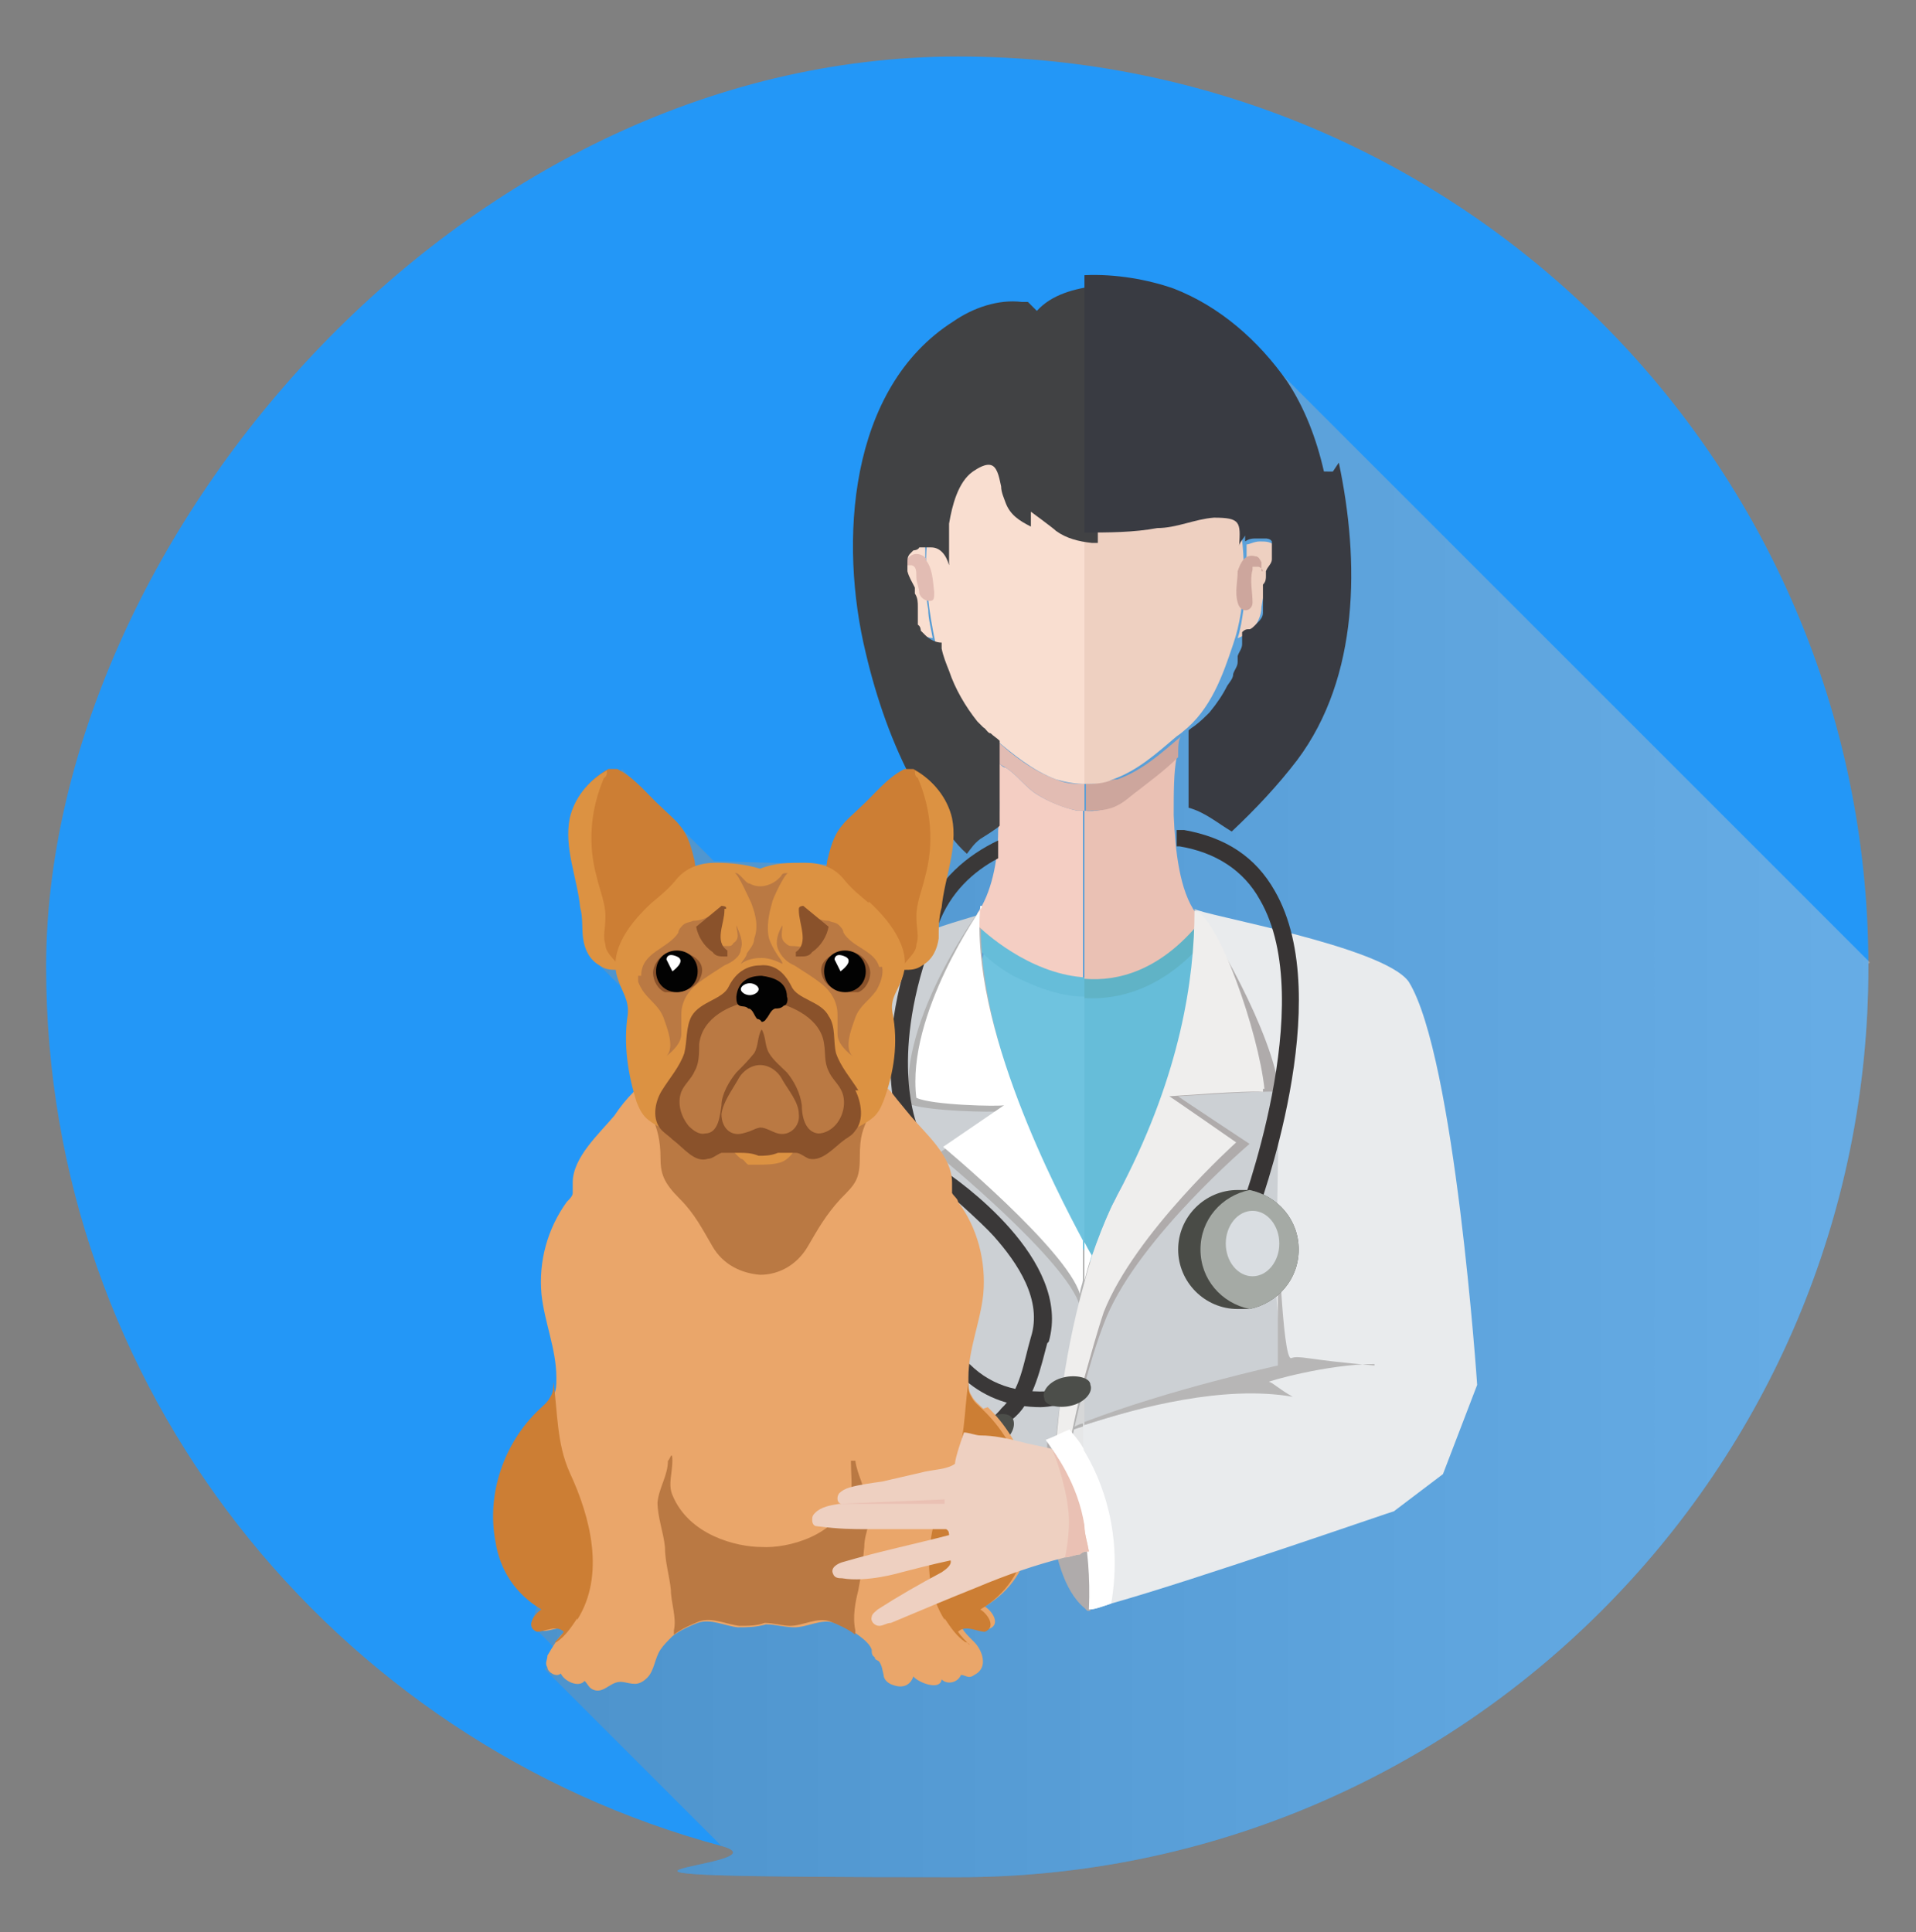<?xml version="1.0" encoding="UTF-8"?>
<svg id="Capa_1" xmlns="http://www.w3.org/2000/svg" xmlns:xlink="http://www.w3.org/1999/xlink" version="1.1" viewBox="0 0 128.8 129.9">
  <rect x="0" y="0" width="128.8" height="129.9" fill="#808080" stroke="none"/>
  <!-- Generator: Adobe Illustrator 29.6.0, SVG Export Plug-In . SVG Version: 2.1.1 Build 207)  -->
  <defs>
    <style>
      .st0 {
        fill: #b7b6b6;
      }

      .st1 {
        fill: #ccd0d4;
      }

      .st2 {
        fill: #373434;
      }

      .st3 {
        fill: #dc9242;
      }

      .st4 {
        fill: #3a3838;
      }

      .st5 {
        fill: #f9ded0;
      }

      .st6 {
        fill: #60b3c6;
      }

      .st7 {
        fill: #eed0c1;
      }

      .st8 {
        fill: #cc7e34;
      }

      .st9 {
        fill: #4c4e4a;
      }

      .st10 {
        fill: #66bdd9;
      }

      .st11 {
        fill: #393b42;
      }

      .st12 {
        fill: #494b46;
      }

      .st13, .st14 {
        isolation: isolate;
      }

      .st15 {
        fill: #8a522b;
      }

      .st16 {
        fill: #6fc3df;
      }

      .st17 {
        fill: #a5aaa5;
      }

      .st14 {
        fill: url(#Degradado_sin_nombre);
        mix-blend-mode: multiply;
        opacity: .4;
      }

      .st18 {
        fill: #020202;
      }

      .st19 {
        fill: #e9ebed;
      }

      .st20 {
        fill: #fff;
      }

      .st21 {
        fill: #efeeed;
      }

      .st22 {
        fill: #ba7943;
      }

      .st23 {
        fill: #d9dde1;
      }

      .st24 {
        fill: #f4cec3;
      }

      .st25 {
        fill: #afabab;
      }

      .st26 {
        fill: #eac1b4;
      }

      .st27 {
        fill: #414244;
      }

      .st28 {
        fill: #e2bcb3;
      }

      .st29 {
        fill: #d6d7d8;
      }

      .st30 {
        fill: #e6e7e8;
      }

      .st31 {
        fill: #2397f7;
      }

      .st32 {
        fill: #cda69d;
      }

      .st33 {
        fill: #eaa66a;
      }

      .st34 {
        fill: #b2b2b2;
      }
    </style>
    <linearGradient id="Degradado_sin_nombre" data-name="Degradado sin nombre" x1="35.7" y1="55" x2="125.6" y2="55" gradientTransform="translate(0 129.5) scale(1 -1)" gradientUnits="userSpaceOnUse">
      <stop offset="0" stop-color="#8c8c8c"/>
      <stop offset="1" stop-color="#ccc"/>
    </linearGradient>
  </defs>
  <g class="st13">
    <g id="Layer_1">
      <g id="_x33_">
        <path class="st31" d="M125.6,64.8v.2c0,33.8-27.4,61.2-61.2,61.2s-10.8-.7-15.9-2.1C22.4,117.1,3.1,93.3,3.1,65S30.6,3.8,64.4,3.8s61.1,27.3,61.2,61Z"/>
        <path class="st14" d="M125.6,64.8v.2c0,33.8-27.4,61.2-61.2,61.2s-10.8-.7-15.9-2.1l-11.9-11.9,1.1-1-2-2s5.8-17.9,6.8-18.2c.9-.2.2-23.7.2-23.7l-2.8-2.8,1.9-12.8,6.2,6.2,11.2.3,3-3.6-1.4-6.3.6-17.2,22.5-8.2,41.8,41.8h0Z"/>
        <g id="_x33_1">
          <g>
            <g>
              <path class="st1" d="M71.8,85.7l-3.9-9.7-2.7-7.6s-1-4.7.6-6.9c-1.6.5-3.2.9-4.7,1.7-.7.4-1.2.8-1.8,1.1-.9.4-1.6.9-2,1.7-.7,1.4-.5,3-.3,4.5,0,.6.2,1.2.4,1.8.6,1.9,2.5,3.3,2.7,5.3.2,2.5-.8,5.1-.6,7.7,0,1.5.5,3,.9,4.5l1.5,6c.6,2.1.8,2,2.9,2s5.5,0,8.2.5v-14.4c-.6,1-1.1,1.7-1.1,1.7h0Z"/>
              <path class="st23" d="M88.7,70.3l-5.4-6s-7.1,14.4-7.2,14.6c0,0-2,3.1-3.2,5.1v14.4c.3,0,.5,0,.5,0,.2.3,17.2-3.7,17.2-3.7l1.9-6.8-3.7-17.6h-.1Z"/>
              <path class="st10" d="M80.6,63c-.4.3-.7.6-1.1.9-.3.2-.3.6-.6.9-.3.3-.6.6-1,.8-.9.6-2,.7-3,1-.7.2-1.4.3-2,.3v17.9l.2.5s1.6-4.9,3.1-6.8c1.6-1.9,2.5-5.6,2.5-5.6.5-1.3.3-2.4.7-3.7.3-1.1.7-2.2.9-3.4.2-1,0-1.8.3-2.8Z"/>
              <path class="st16" d="M66.4,64.2l-.2-.3s-1.3,3.2,1.6,9.5c2.7,6,3.6,7.4,3.6,7.4l1.5,3.9v-17.9c-2.4,0-4.7-1-6.5-2.7h0Z"/>
              <g>
                <path class="st6" d="M80.4,62.2h0c-2.5,2.9-5.2,3.7-7.5,3.5v1.4c5.3.3,8.3-4.2,8.3-4.2,0,0,0-.2-.7-.7h-.1Z"/>
                <path class="st10" d="M72.9,65.7c-3.7-.3-6.7-3.1-7.1-3.5h0l-.6.6s.3,1.3,2.9,2.8c1.8.9,3.4,1.4,4.8,1.4v-1.4h0Z"/>
              </g>
              <path class="st19" d="M94.7,66c-1.7-2.4-14-4.5-14.4-4.9,1.2,4.7,0,12.5-.3,12.9,0,.4,5.7,3,5.7,3v14.9c0,0-7.2,1.6-12.9,3.8v6.8c.3,1.6.5,3.5.4,5.7.4,0,.9-.2,1.5-.4,5.7-1.6,18.9-6.2,19-6.2l3.3-2.5,2.3-6s-1.5-22.1-4.6-27.1Z"/>
              <path class="st30" d="M71.9,96.1c-.5.2-1.1.5-1.6.7h0c.7.9,1.9,2.7,2.5,5.6v-6.8c-.3,0-.6.3-1,.4h0Z"/>
              <path class="st29" d="M71.9,96.1s.4,0,1-.3v-4.7l-1,5Z"/>
              <path class="st1" d="M86.6,92s-.9-3.1-.8-6c0-2.9.2-12.6.2-12.6l-5.6-3.8-6.8,17.8-.7,3.7v4.7c1.9-.6,6.2-1.9,9.8-2.5,3-.8,3.9-1.3,3.9-1.3Z"/>
              <path class="st34" d="M71.9,96.1c-.5.2-1.1.5-1.6.7h0c.6-.2,1.5-.6,2.5-.9v-.2c-.3,0-.6.3-1,.4h0Z"/>
              <path class="st0" d="M92.4,91.8c-4.7-.4-5-.7-5.6-.5s-.9-9.2-.9-9.2v8.9c0,0,0,.8,0,.8,0,0-7.3,1.6-13,3.8v.2c3.7-1.2,9.4-2.7,14-1.9-.9-.5-1.4-1-1.6-1s3.9-1.2,7.1-1.2h0Z"/>
              <g>
                <path class="st34" d="M67.3,74.7h0Z"/>
                <path class="st34" d="M66,61c0,0-5.6,7.4-4.9,13.2,1,.5,5.8.6,6.2.5h0c-.3.2-4.3,2.9-4.3,2.9,0,0,8.7,7.1,9.6,10.2,0-.4.2-.8.3-1.1v-2.6c-1.8-3.3-7.6-14.9-6.9-23.1Z"/>
                <path class="st34" d="M72.9,84.1v2.6c.3-1.2.5-1.7.5-1.7,0,0-.2-.3-.5-.9Z"/>
                <path class="st34" d="M71,97.7l.8.5s.3-2,1-4.6v-6.5c-1.6,5.5-1.9,10.6-1.9,10.6h0Z"/>
                <path class="st25" d="M86,73.4c-.4-3.9-4.6-11.2-5.7-12.3,0,4.8-.4,11.2-4.5,18.8-1.3,2.2-2.3,4.7-3,7.1v6.5c.4-1.5.9-3.3,1.6-5,2.3-5.4,9.6-11.6,9.6-11.6,0,0-5-3.3-4.8-3.2.2,0,5.6-.4,6.8-.3Z"/>
              </g>
              <g>
                <path class="st24" d="M72.9,54.5h-.5c-.9-.2-1.9-.6-2.7-1.1h0c-.8-.5-1.3-1.3-2.1-1.8-.2,0-.3-.2-.5-.3,0,1.2.2,2.8,0,4.5,0,2.2-.5,4.3-1.4,5.6v.8c.4.4,3.4,3.2,7.1,3.5v-11.3h0Z"/>
                <path class="st26" d="M80.4,62.3v-.9c-1.1-1.5-1.4-4.2-1.5-6.6,0-1.5,0-2.9.2-3.9-.9.9-2.1,1.7-2.9,2.4-.3.3-.7.6-1.1.8-.7.3-1.5.5-2.2.4v11.3c2.3.2,5-.6,7.5-3.5Z"/>
              </g>
              <g>
                <path class="st20" d="M67.5,74.3h0Z"/>
                <path class="st20" d="M72.9,83.5v2.6c.3-1.2.5-1.7.5-1.7,0,0-.2-.3-.5-.9Z"/>
                <path class="st20" d="M66,61c0,0-5.1,7.2-4.4,12.8,1,.5,5.6.6,5.9.5h0c-.3.2-4.1,2.8-4.1,2.8,0,0,8.3,6.9,9.2,9.9,0-.4.2-.7.2-1v-2.6c-1.7-3.2-7.6-14.4-6.9-22.5h.1Z"/>
                <path class="st21" d="M85,73.2c-.4-3.8-3.1-11.6-4.7-12,0,4.7-1,11-4.8,18.4-1.1,2-2,4.3-2.6,6.6-1.6,5.6-1.9,10.9-1.9,10.9l.8.5s.4-2.2,1.1-5c.4-1.4.8-2.9,1.3-4.4,2.1-5.3,8.9-11.4,8.9-11.4,0,0-4.6-3.2-4.5-3.1.2,0,5.2-.4,6.3-.3v-.2Z"/>
              </g>
              <path class="st25" d="M72.9,102.5c-.6-3-1.8-4.8-2.5-5.6,0,1.1-.3,8.9,2.5,11.2l.2.2h.2c0-2.3,0-4.1-.4-5.7h0Z"/>
              <path class="st20" d="M72.9,97.5c-.3-.6-.7-1-1-1.4-.5.2-1.1.5-1.6.7h0c.7,1,1.9,2.8,2.5,5.7.3,1.6.5,3.5.4,5.7.4,0,.9-.2,1.5-.4.8-4.7-.6-8.3-1.9-10.4h0Z"/>
            </g>
            <g>
              <path class="st32" d="M74.9,52.4c-.7.2-1.3.3-1.9.3h0v1.8c.8,0,1.5,0,2.2-.4.4-.2.7-.5,1.1-.8.9-.7,2-1.5,2.9-2.4,0-.7,0-1.2.2-1.4-1.3,1.1-2.6,2.3-4.3,2.9h-.2Z"/>
              <path class="st28" d="M71,52.4c-1.6-.6-2.9-1.6-4.1-2.7,0,.3,0,.9.2,1.6,0,0,.3.2.5.3.8.5,1.3,1.3,2.1,1.8h0c.8.5,1.7.9,2.7,1.1h.5v-1.8c-.6,0-1.2,0-1.9-.3Z"/>
              <path class="st7" d="M83.3,34.5c-.4-1.5-1.1-2.8-2.2-4-1.5-1.7-3.4-2.9-5.6-3.5-.9-.2-1.8-.4-2.6-.7h0v26.4h0c.6,0,1.3,0,1.9-.3,1.7-.6,3-1.8,4.3-2.9,0,0,.3-.2.4-.3,1.9-1.5,2.7-3.8,3.4-5.9.9-2.6.9-6.1.3-8.8h.2Z"/>
              <path class="st5" d="M71.1,25.5c-.2,0-.4.2-.6.3-1.1.7-2.3,1.4-3.4,2.2-1,.6-1.7,1.5-2.4,2.4-3.1,3.7-2.7,8.7-1.8,12.9.7,2.1,1.5,4.4,3.4,5.9.2.2.4.3.6.5,1.2,1,2.5,2.1,4.1,2.7.7.2,1.3.3,1.9.3v-26.4c-.6-.3-1-.9-1.8-.7h0Z"/>
              <g>
                <g>
                  <path class="st5" d="M62.8,42.9c-.4,0-.9-.2-1.2-.5-.4-.4-.6-1-.7-1.6,0-.6,0-1.2-.4-1.8-.2-.4-.4-.7-.5-1.1,0-.4-.2-.8,0-1.1s.7-.4,1.1-.4.8.2,1.1.4v.8c0,1.1,0,2.3.2,3.4,0,.6.2,1.3.3,1.9h0Z"/>
                  <path class="st28" d="M62.2,37.6c.5.6.5,1.4.6,2.2,0,.4,0,.6-.3.6s-.6-.2-.7-.5c0-.4-.2-.7-.2-1.1s0-.7-.3-.8c0,0-.3,0-.4,0,0-.6.6-1,1.2-.6,0,0,0,0,.2.2h0Z"/>
                </g>
                <g>
                  <path class="st7" d="M85.7,37.9c0,.4-.4.7-.5,1.1-.2.6-.3,1.2-.4,1.8,0,.6-.3,1.2-.7,1.6-.3.2-.6.4-.9.5.2-.6.3-1.3.4-2,.2-1.1.2-2.3.2-3.4v-.9c.2,0,.5-.2.9-.2s.8,0,1.1.4c.2.3.2.8,0,1.1h0Z"/>
                  <path class="st32" d="M84.9,38.4c0,0,0-.2-.3-.3h-.4s0,0,0,.2c-.2.7,0,1.5,0,2.2,0,.6-.8.8-1,0-.2-.7,0-1.4,0-2.1.2-.6.5-1.2,1.2-1,.2,0,.3.2.4.4v.6h.2Z"/>
                </g>
              </g>
            </g>
            <path class="st27" d="M68.7,20.3c-1.6-.2-3.3.4-4.6,1.3-7.1,4.5-7.7,14.9-5.9,22.3.7,3,1.8,6.2,3.3,8.9.4.7,1,1.4,1.5,2.1.6.9,1.2,1.8,2,2.5.3-.4.5-.7.9-1,0,0,1.3-.8,1.3-.9v-2.5h0v-1.6c0-.5,0-1,0-1.3v-.3c-.2-.2-.4-.3-.6-.5-.2,0-.3-.3-.5-.4h0c0,0-.3-.3-.4-.4-.8-1-1.5-2.2-1.9-3.4-.2-.5-.4-1-.5-1.5v-.4c-.4,0-.8-.2-1.1-.5h0c0,0-.2-.2-.3-.3,0,0,0-.3-.2-.4v-.2c0,0,0-.3,0-.4v-.6c0-.3,0-.6-.2-.9,0,0,0-.3,0-.4-.2-.4-.4-.7-.5-1.1,0-.2,0-.4,0-.6s0-.4.2-.6c0,0,0,0,.2-.2,0,0,.3,0,.4-.2h.8c.6,0,1,.5,1.2,1.2,0-.3,0-.9,0-1.3s0-1,0-1.5c.2-1.2.6-2.8,1.6-3.5.3-.2.9-.6,1.3-.4.4.2.5,1,.6,1.4,0,.4.2.8.3,1.1.3.8.9,1.2,1.7,1.6v-1s1.5,1.1,1.7,1.3c.7.5,1.5.7,2.4.8h.4v-17.3c-1.6.2-3.1.6-4.1,1.7l-.6-.6Z"/>
            <path class="st11" d="M89,31.7c-.5-2.2-1.3-4.3-2.5-6.1-1.9-2.7-4.5-5-7.6-6.2-1.7-.6-3.9-1-6-.9h0v17.3c1.6,0,3.3,0,4.9-.3,1.3,0,2.5-.6,3.8-.7,1.8,0,1.8.3,1.7,1.9,0-.2.3-.5.4-.7v.4c.3-.2.5-.2.8-.2h.6c0,0,.3,0,.4.2h0s0,.2,0,.3v.9c0,.3-.3.5-.4.8,0,0,0,.2,0,.3,0,.2,0,.4-.2.6,0,.2,0,.4,0,.7v.8c0,0,0,.3,0,.4,0,.3-.2.5-.4.7,0,0,0,0-.2.2,0,0-.2.2-.3.2h0c-.2,0-.3,0-.5.2,0,0,0,.3,0,.4,0,0,0,.3,0,.4,0,.3-.2.5-.3.8,0,0,0,.3,0,.4,0,.3-.2.5-.3.8,0,.3-.2.5-.4.8-.3.6-.7,1.2-1.2,1.8-.3.3-.6.6-1,.9,0,0-.3.2-.4.3h0v.5h0v.2h0v.2h0v.3h0v4c1.1.3,1.9,1,2.9,1.6,1.6-1.5,3.1-3.1,4.4-4.8,4.2-5.6,4.2-13.4,2.8-20l-.4.6Z"/>
            <g>
              <g>
                <path class="st4" d="M70.4,90.3c-.4,1.5-.9,3.8-2.1,4.9-.5.5-.9.4-1.6.4,0-.4.4-.6.6-.9,1.3-1.2,1.5-3.1,2-4.8.8-2.5-.9-5-2.5-6.8-.8-.9-3.4-3.2-3.8-3.5-.2,0-1.9-.4-1.8,0-.2-1.2-.3-2.6-.7-3.7,0-.2-2.2-5.3,1.5-14.2,1.1-2.6,3-4.2,5.1-5.2,0,.4,0,.8,0,1.2-1.7.9-3.2,2.3-4,4.4-3.4,8.2-1.6,13.1-1.5,13.4l1.7,3.1c1.1.7,8.8,6.1,7.2,11.6h0Z"/>
                <path class="st2" d="M84.3,82l-1-.4c0,0,5.4-14.2,1.4-21.1-1.1-2-3-3.2-5.4-3.6h-.2v-1.1c.3,0,.5,0,.5,0,2.8.5,4.8,1.8,6.1,4.1,4.2,7.3-1.1,21.4-1.3,22h0Z"/>
              </g>
              <path class="st4" d="M70,94.6c-2,0-3.7-.6-5.1-1.8-3.8-3.3-3.9-9.9-3.9-11.8h1c0,1.3,0,8,3.5,11,1.6,1.4,3.7,1.8,6.2,1.4l.2,1c-.7,0-1.3.2-2,.2h.1Z"/>
              <path class="st9" d="M72,94.5c.9-.2,1.5-.9,1.3-1.4,0-.5-1-.7-1.8-.5-.9.2-1.5.9-1.3,1.4,0,.5,1,.7,1.8.5Z"/>
              <path class="st9" d="M67.2,97.1c.8-.5,1.1-1.2.9-1.7-.3-.5-1.1-.4-1.9,0-.8.5-1.1,1.2-.9,1.7.3.5,1.1.4,1.9,0Z"/>
              <path class="st12" d="M87.3,84c0,2-1.4,3.6-3.3,4h-.8c-2.2,0-4-1.8-4-4s1.8-4,4-4,.5,0,.8,0c1.9.4,3.3,2,3.3,4Z"/>
              <path class="st17" d="M87.3,84c0,2-1.4,3.6-3.3,4-1.9-.4-3.3-2-3.3-4s1.4-3.6,3.3-4c1.9.4,3.3,2,3.3,4Z"/>
              <path class="st23" d="M86,83.6c0,1.2-.8,2.2-1.8,2.2s-1.8-1-1.8-2.2.8-2.2,1.8-2.2,1.8,1,1.8,2.2Z"/>
            </g>
          </g>
          <g>
            <g>
              <path class="st33" d="M66.1,94.7c-.3-.3-.6-.5-.8-.9-.2-.3-.2-.6-.2-1v-.2c0-1.9.8-3.7,1-5.6.2-2.2-.4-4.5-1.7-6.2,0-.2-.3-.4-.4-.6,0-.2,0-.5,0-.7,0-1.8-1.8-3.3-2.8-4.5s-.9-1.1-1.3-1.6c-.7-.7-1.4-1.3-2.5-1.7-1.9-.7-4-.8-6-.5h-.4c-2-.3-4-.2-5.9.5-1.1.4-1.8,1-2.5,1.7-.5.5-.9,1-1.3,1.6-1,1.2-2.8,2.8-2.8,4.5s0,.5,0,.7c0,.2-.2.4-.4.6-1.3,1.8-1.9,4-1.7,6.2.2,1.9,1,3.7,1,5.6v.2c0,.3,0,.7-.2,1-.2.4-.5.6-.8.9-2.3,2.2-3.5,5.6-2.9,8.8.3,2,1.4,3.6,3.1,4.6-.5.3-1.2,1.2-.3,1.5.6.2,1.3-.4,1.8,0-.5.3-1,1.2-1.3,1.7,0,.3-.2.5,0,.8,0,.3.6.7.9.4.2.5,1.2,1,1.6.5.2.2.3.5.6.6.5.2.9-.2,1.3-.4.6-.3.9,0,1.5,0,.3,0,.6-.2.8-.4.5-.5.5-1.3.9-1.9.2-.3.5-.6.8-.9.5-.4,1.2-.7,1.7-.9.9-.3,1.8.2,2.7.3.6,0,1.2,0,1.9-.2.6,0,1.3.2,1.9.2.9,0,1.8-.6,2.7-.3.5.2,1.2.5,1.7.9.4.3.7.6.8.9,0,.2,0,.4.2.5,0,.2.2.2.3.3.2.3.2.5.3.9,0,.3.3.6.7.7.6.2,1.1,0,1.3-.6.3.4,1.8,1,1.9.2.4.4,1.1.2,1.3-.3.3,0,.5.3.9,0,1-.5.5-1.7,0-2.2s-.6-.6-.8-.9c.5-.5,1.3,0,1.8,0,.8-.3.2-1.2-.3-1.5,1.7-1,2.8-2.6,3.1-4.6.6-3.2-.6-6.6-2.9-8.8h0Z"/>
              <path class="st8" d="M63.5,108.8c.4.6.8,1.2,1.4,1.6,0,0,.2,0,.3.2-.3-.3-.6-.6-.8-.9.5-.5,1.3,0,1.8,0,.8-.3.2-1.2-.3-1.5,1.7-1,2.8-2.6,3.1-4.6.6-3.2-.6-6.6-2.9-8.8-.3-.3-.6-.5-.8-.9-.2-.3-.2-.6-.2-1-.3,2-.2,4.1-1.1,6.1-1.4,3-2.4,6.9-.5,9.9h0Z"/>
              <path class="st8" d="M38.8,108.8c-.4.6-.8,1.2-1.4,1.6,0,0-.2,0-.3.2.3-.3.6-.6.8-.9-.5-.5-1.3,0-1.8,0-.8-.3-.2-1.2.3-1.5-1.7-1-2.8-2.6-3.1-4.6-.6-3.2.6-6.6,2.9-8.8.3-.3.6-.5.8-.9.2-.3.2-.6.2-1,.3,2,.2,4.1,1.1,6.1,1.4,3,2.4,6.9.5,9.9h0Z"/>
              <path class="st22" d="M58.2,101c0-1-.6-1.9-.7-2.8,0,0-.2,0-.3,0,0,.8.1,1.6,0,2.3-.9,2.8-4.3,3.6-6,3.5h0c-1.7,0-4.9-.8-6-3.5-.3-.7,0-1.5,0-2.3s-.2,0-.3,0c0,1-.6,1.8-.7,2.8,0,1,.4,2,.5,3,0,1,.3,1.9.4,2.9,0,.8.4,1.9.2,2.7,0,0,0,.2,0,.3.5-.4,1.2-.7,1.7-.9.9-.3,1.8.2,2.7.3.6,0,1.2,0,1.7-.2h0c.6,0,1.2.2,1.7.2.9,0,1.8-.6,2.7-.3.5.2,1.2.5,1.7.9,0,0,0-.2,0-.3-.2-.9,0-1.9.2-2.7.2-1,.3-1.9.4-2.9,0-1,.6-2,.5-3h-.2Z"/>
              <path class="st22" d="M57.1,71.6c-1.9-.7-4-.8-6-.5h0c-2-.3-4-.2-5.9.5-1.1.4-1.8,1-2.5,1.7h0c.4.5.8,1.1,1.1,1.7.4.9.6,1.7.6,2.8s.2,1.7,1.3,2.8c1,1,1.5,2,2.2,3.2s1.9,1.8,3.2,1.9c1.3,0,2.5-.7,3.2-1.9.7-1.2,1.2-2.1,2.2-3.2,1-1,1.3-1.3,1.3-2.8s.2-1.8.6-2.8c.3-.6.7-1.2,1.1-1.7h0c-.7-.7-1.4-1.3-2.5-1.7h.1Z"/>
            </g>
            <g>
              <g>
                <g>
                  <path class="st8" d="M46.8,59c0,.3-.2.6-.4.9-.9,1.2-1.8,2.5-2.6,3.7-.4.6-.9,1.3-1.7,1.5h-.5c-.4,0-.8,0-1.2-.3-.7-.4-1-1.1-1.1-1.8s0-1.4-.2-2.1c-.2-2-1.1-4-.7-6,.3-1.3,1.2-2.5,2.5-3.2h.6c1.2.6,2,1.7,3,2.6.4.4.9.8,1.2,1.2.6.7.8,1.6,1,2.4,0,.3.2.6,0,.9v.2Z"/>
                  <path class="st3" d="M41.5,65.2c-.4,0-.8,0-1.2-.3-.7-.4-1-1.1-1.1-1.8s0-1.4-.2-2.1c-.2-2-1.1-4-.7-6,.3-1.3,1.2-2.5,2.5-3.2,0,.2,0,.4-.2.5-.9,2.1-1.1,4.4-.5,6.6.2.9.6,1.8.6,2.7s-.2,1.3,0,1.9c0,.5.5.9.8,1.3,0,0,0,.2.2.4h-.2Z"/>
                </g>
                <g>
                  <path class="st8" d="M55.5,59c0,.3.2.6.4.9.9,1.2,1.8,2.5,2.6,3.7s.9,1.3,1.7,1.5h.5c.4,0,.8,0,1.2-.3.7-.4,1-1.1,1.1-1.8,0-.7,0-1.4.2-2.1.2-2,1.1-4,.7-6-.3-1.3-1.2-2.5-2.5-3.2h-.6c-1.2.6-2,1.7-3,2.6-.4.4-.9.8-1.2,1.2-.6.7-.8,1.6-1,2.4,0,.3-.2.6,0,.9v.2Z"/>
                  <path class="st3" d="M60.8,65.2c.4,0,.8,0,1.2-.3.7-.4,1-1.1,1.1-1.8,0-.7,0-1.4.2-2.1.2-2,1.1-4,.7-6-.3-1.3-1.2-2.5-2.5-3.2,0,.2,0,.4.2.5.9,2.1,1.1,4.4.5,6.6-.2.9-.6,1.8-.6,2.7s.2,1.3,0,1.9c0,.5-.5.9-.8,1.3,0,0,0,.2-.2.4h.2Z"/>
                </g>
              </g>
              <path class="st3" d="M58.4,60.7c-.6-.5-1.1-.9-1.6-1.5-.7-.9-1.6-1.2-2.7-1.2s-2,0-3,.4c-1-.3-2-.4-3-.4s-2,.3-2.7,1.2c-.5.6-1,1-1.6,1.5-1.3,1.2-2.9,3.1-2.3,5,.3,1,.8,1.5.7,2.5-.3,2,0,4,.6,5.9.2.5.4.9.8,1.2.9.7,2,1,3.1,1.2.5,0,1.2.2,1.7.3.5,0,.9.7,1.4,1.1.2,0,.3.3.5.4h.5c.6,0,1.3,0,1.8-.2.6-.3.7-.7,1.1-1.1.4-.4,1.3-.5,1.8-.6,1.1-.2,2.2-.5,3.1-1.2.4-.3.6-.7.8-1.2.7-1.9,1-3.9.6-5.9-.2-1,.4-1.5.7-2.5.6-1.9-1-3.8-2.3-5h0Z"/>
              <path class="st15" d="M57.7,73.3c-.5-.8-1.2-1.6-1.5-2.5-.2-.8,0-1.8-.5-2.5-.5-1-2.1-1.1-2.5-2-.5-1-1.2-1.5-2.1-1.4-.8,0-1.6.4-2.1,1.4-.4.9-1.9,1-2.5,2-.4.7-.3,1.7-.5,2.5-.3.9-1,1.7-1.5,2.5s-.7,2,0,2.7c.2.2.5.4.7.6.8.6,1.5,1.6,2.4,1.3.3,0,.6-.3.9-.4.4,0,.8,0,1.2,0s.8,0,1.3.2c.4,0,.8,0,1.3-.2.4,0,.8,0,1.2,0,.3,0,.6.3.9.4.9.2,1.7-.8,2.4-1.3.3-.2.5-.3.7-.6.6-.7.4-1.9,0-2.7h.2Z"/>
              <path class="st22" d="M56.6,73.4c-.2-.5-.7-.9-.9-1.4-.3-.6-.2-1.2-.3-1.8-.2-1.7-2.1-2.6-3.6-2.9h-1.2c-1.5.2-3.4,1.1-3.6,2.9,0,.6,0,1.3-.3,1.8-.2.5-.7.9-.9,1.4-.3.8,0,1.7.5,2.3.3.3.7.6,1.1.5.9,0,1-1.2,1.1-1.9,0-.7.5-1.6,1-2.2.4-.4.8-.8,1.2-1.3.3-.5.2-1.1.5-1.6.3.5.2,1.1.5,1.6s.8.9,1.2,1.3c.5.6.9,1.4,1,2.2,0,.7.2,1.8,1.1,1.9.4,0,.8-.2,1.1-.5.6-.6.8-1.6.5-2.3Z"/>
              <path class="st22" d="M53.7,74.9c0-.8-.7-1.6-1.1-2.3-.3-.6-.9-1-1.5-1s-1.2.4-1.5,1c-.4.7-1,1.5-1.1,2.3,0,.9.6,1.5,1.4,1.3s.7-.3,1.2-.4h0c.4,0,.8.3,1.2.4.8.2,1.5-.5,1.4-1.3Z"/>
              <g>
                <path class="st18" d="M52.9,67c0-1-.9-1.3-1.7-1.4h0c-.9,0-1.6.4-1.7,1.4,0,.2,0,.5.2.6s.4,0,.6.2c.3,0,.4.5.6.7,0,0,.2,0,.3.2h0c0,0,.2,0,.3-.2.2-.2.3-.6.6-.7.2,0,.4,0,.6-.2.2,0,.3-.4.2-.6Z"/>
                <path class="st20" d="M51,66.5c0,.2-.3.4-.6.4s-.6-.2-.6-.4.3-.4.6-.4.6.2.6.4Z"/>
              </g>
              <path class="st22" d="M52.9,58.7c-.2,0-.3,0-.4.2-.5.6-1.4.9-2.1.5-.3,0-.7-.8-1-.7.2,0,1,1.8,1.1,2,.3.8.5,1.6.2,2.4,0,.4-.3.7-.5,1,0,.2-.3.5-.4.7.4-.3.9-.4,1.4-.4s1,.2,1.4.4c0-.2-.3-.5-.4-.7-.2-.3-.4-.7-.5-1-.2-.8,0-1.7.2-2.4,0-.2.9-2.1,1.1-2h0Z"/>
              <g>
                <g>
                  <path class="st22" d="M43.1,65.6c0-1.6,1.8-1.8,2.5-2.9,0-.2.2-.4.3-.5.2-.2.5-.2.7-.3.7,0,1.3-.4,1.8-.8-.6.5-1.1,1.7-.4,2.2.2,0,.4.2.6.3h.3c.2,0,.3,0,.4-.2.5-.3.2-.8.2-1.2.2.5.5,1.1.3,1.6,0,.5-.6.9-1.1,1.1-.6.4-1.3.8-1.9,1.3-.6.5-1,1.2-1,2s0,.9,0,1.3c0,.6-.5,1.1-1,1.5.6-.6,0-2-.2-2.6-.4-1-1.3-1.3-1.7-2.4,0,0,0-.3,0-.4h.3Z"/>
                  <path class="st15" d="M46.2,64.1c-.5-.2-1-.2-1.4,0-.5.2-.9.8-.9,1.3s.3,1.1.8,1.3h.7c.6,0,1.3-.3,1.6-.8.5-.9,0-1.5-.8-1.8Z"/>
                  <path class="st18" d="M46.9,65.3c0,.8-.6,1.4-1.4,1.4s-1.4-.6-1.4-1.4.6-1.4,1.4-1.4,1.4.6,1.4,1.4Z"/>
                  <path class="st20" d="M45.2,65.3l-.4-.8s0-.5.7-.2-.3,1-.3,1Z"/>
                </g>
                <g>
                  <path class="st22" d="M59.1,65c-.3-1.1-1.8-1.3-2.4-2.3,0-.2-.2-.4-.3-.5-.2-.2-.5-.2-.7-.3-.7,0-1.3-.4-1.8-.8.4.4.6.8.7,1.3,0,.2,0,.5,0,.7,0,.2-.3.4-.5.5s-.5,0-.8,0c-.2,0-.3,0-.5-.2-.4-.3-.2-.8-.2-1.2-.3.5-.5,1.1-.3,1.6s.6.9,1.1,1.1c.6.4,1.3.8,1.9,1.3.6.5,1,1.2,1,2s0,.9,0,1.3c0,.6.5,1.1,1,1.5-.6-.6,0-2,.2-2.6.3-.8.9-1.1,1.4-1.8.3-.5.5-1.1.4-1.6h-.2Z"/>
                  <path class="st15" d="M56.2,64.1c.5-.2,1-.2,1.4,0,.5.2.9.8.9,1.3s-.3,1.1-.8,1.3h-.7c-.6,0-1.3-.3-1.6-.8-.5-.9,0-1.5.8-1.8Z"/>
                  <path class="st18" d="M55.4,65.3c0,.8.6,1.4,1.4,1.4s1.4-.6,1.4-1.4-.6-1.4-1.4-1.4-1.4.6-1.4,1.4Z"/>
                  <path class="st20" d="M56.5,65.3l-.4-.8s0-.5.7-.2c.7.3-.3,1-.3,1Z"/>
                </g>
              </g>
              <g>
                <path class="st15" d="M48.7,61.2c0,.9-.7,2.1.2,2.7,0,0,0,.3,0,.4h-.2c-.3,0-.6,0-.8-.3-.6-.4-1-1.1-1.1-1.7,0,0,1.1-.9,1.7-1.4,0,0,.4,0,.3.2h-.1Z"/>
                <path class="st15" d="M53.7,61.2c0,.9.7,2.2-.2,2.8,0,0,0,.3,0,.3s.2,0,.3,0c.3,0,.6,0,.8-.3.6-.4,1-1.1,1.1-1.7,0,0-1.1-.9-1.7-1.4,0,0-.3,0-.3.2Z"/>
              </g>
            </g>
          </g>
          <g>
            <path class="st7" d="M73.2,104.3c-.2,0-.4,0-.6.2-.3,0-.7.2-1,.2-2,.5-4,1.2-5.9,2-2,.8-3.9,1.6-5.8,2.4-.3,0-.5.2-.8.2s-.6-.3-.5-.6c0-.2.3-.4.4-.5,1.4-.9,2.8-1.7,4.3-2.5.3-.2.7-.5.6-.8-1.4.3-2.5.6-3.3.8,0,0-2.3.7-4,.4-.2,0-.5,0-.6-.3-.2-.4.3-.7.7-.8,2.4-.7,4.8-1.2,7.1-1.8,0-.1,0-.3-.2-.4h-5.1c-1.3,0-2,0-3.6-.2-.2,0-.3-.2-.3-.4s0-.3.2-.5c.4-.4,1-.5,1.6-.6h.2c-.3,0-.4-.4-.2-.7.2-.2.4-.3.7-.4.7-.2,1.5-.3,2.2-.4.9-.2,1.7-.4,2.6-.6.7-.2,1.8-.2,2.3-.6,0-.4.5-1.8.6-2.1.3,0,.8.2,1.1.2.9,0,1.8.2,2.6.4.7.2,1.4.3,2.2.5.7,1,1.7,2.7,2.2,5.2,0,.5.2,1.1.3,1.7h0Z"/>
            <polygon class="st26" points="56.3 101.1 63.5 101.1 63.5 100.8 56.3 101.1"/>
            <path class="st26" d="M73.2,104.3c-.2,0-.4,0-.6.2-.3,0-.7.2-1,.2.3-1.5.3-2.6.2-3.3-.2-1.8-1-3.9-1.1-4h0s1.8,2.3,2.2,5.2c0,.5.2,1.1.3,1.7h0Z"/>
          </g>
        </g>
      </g>
    </g>
  </g>
</svg>